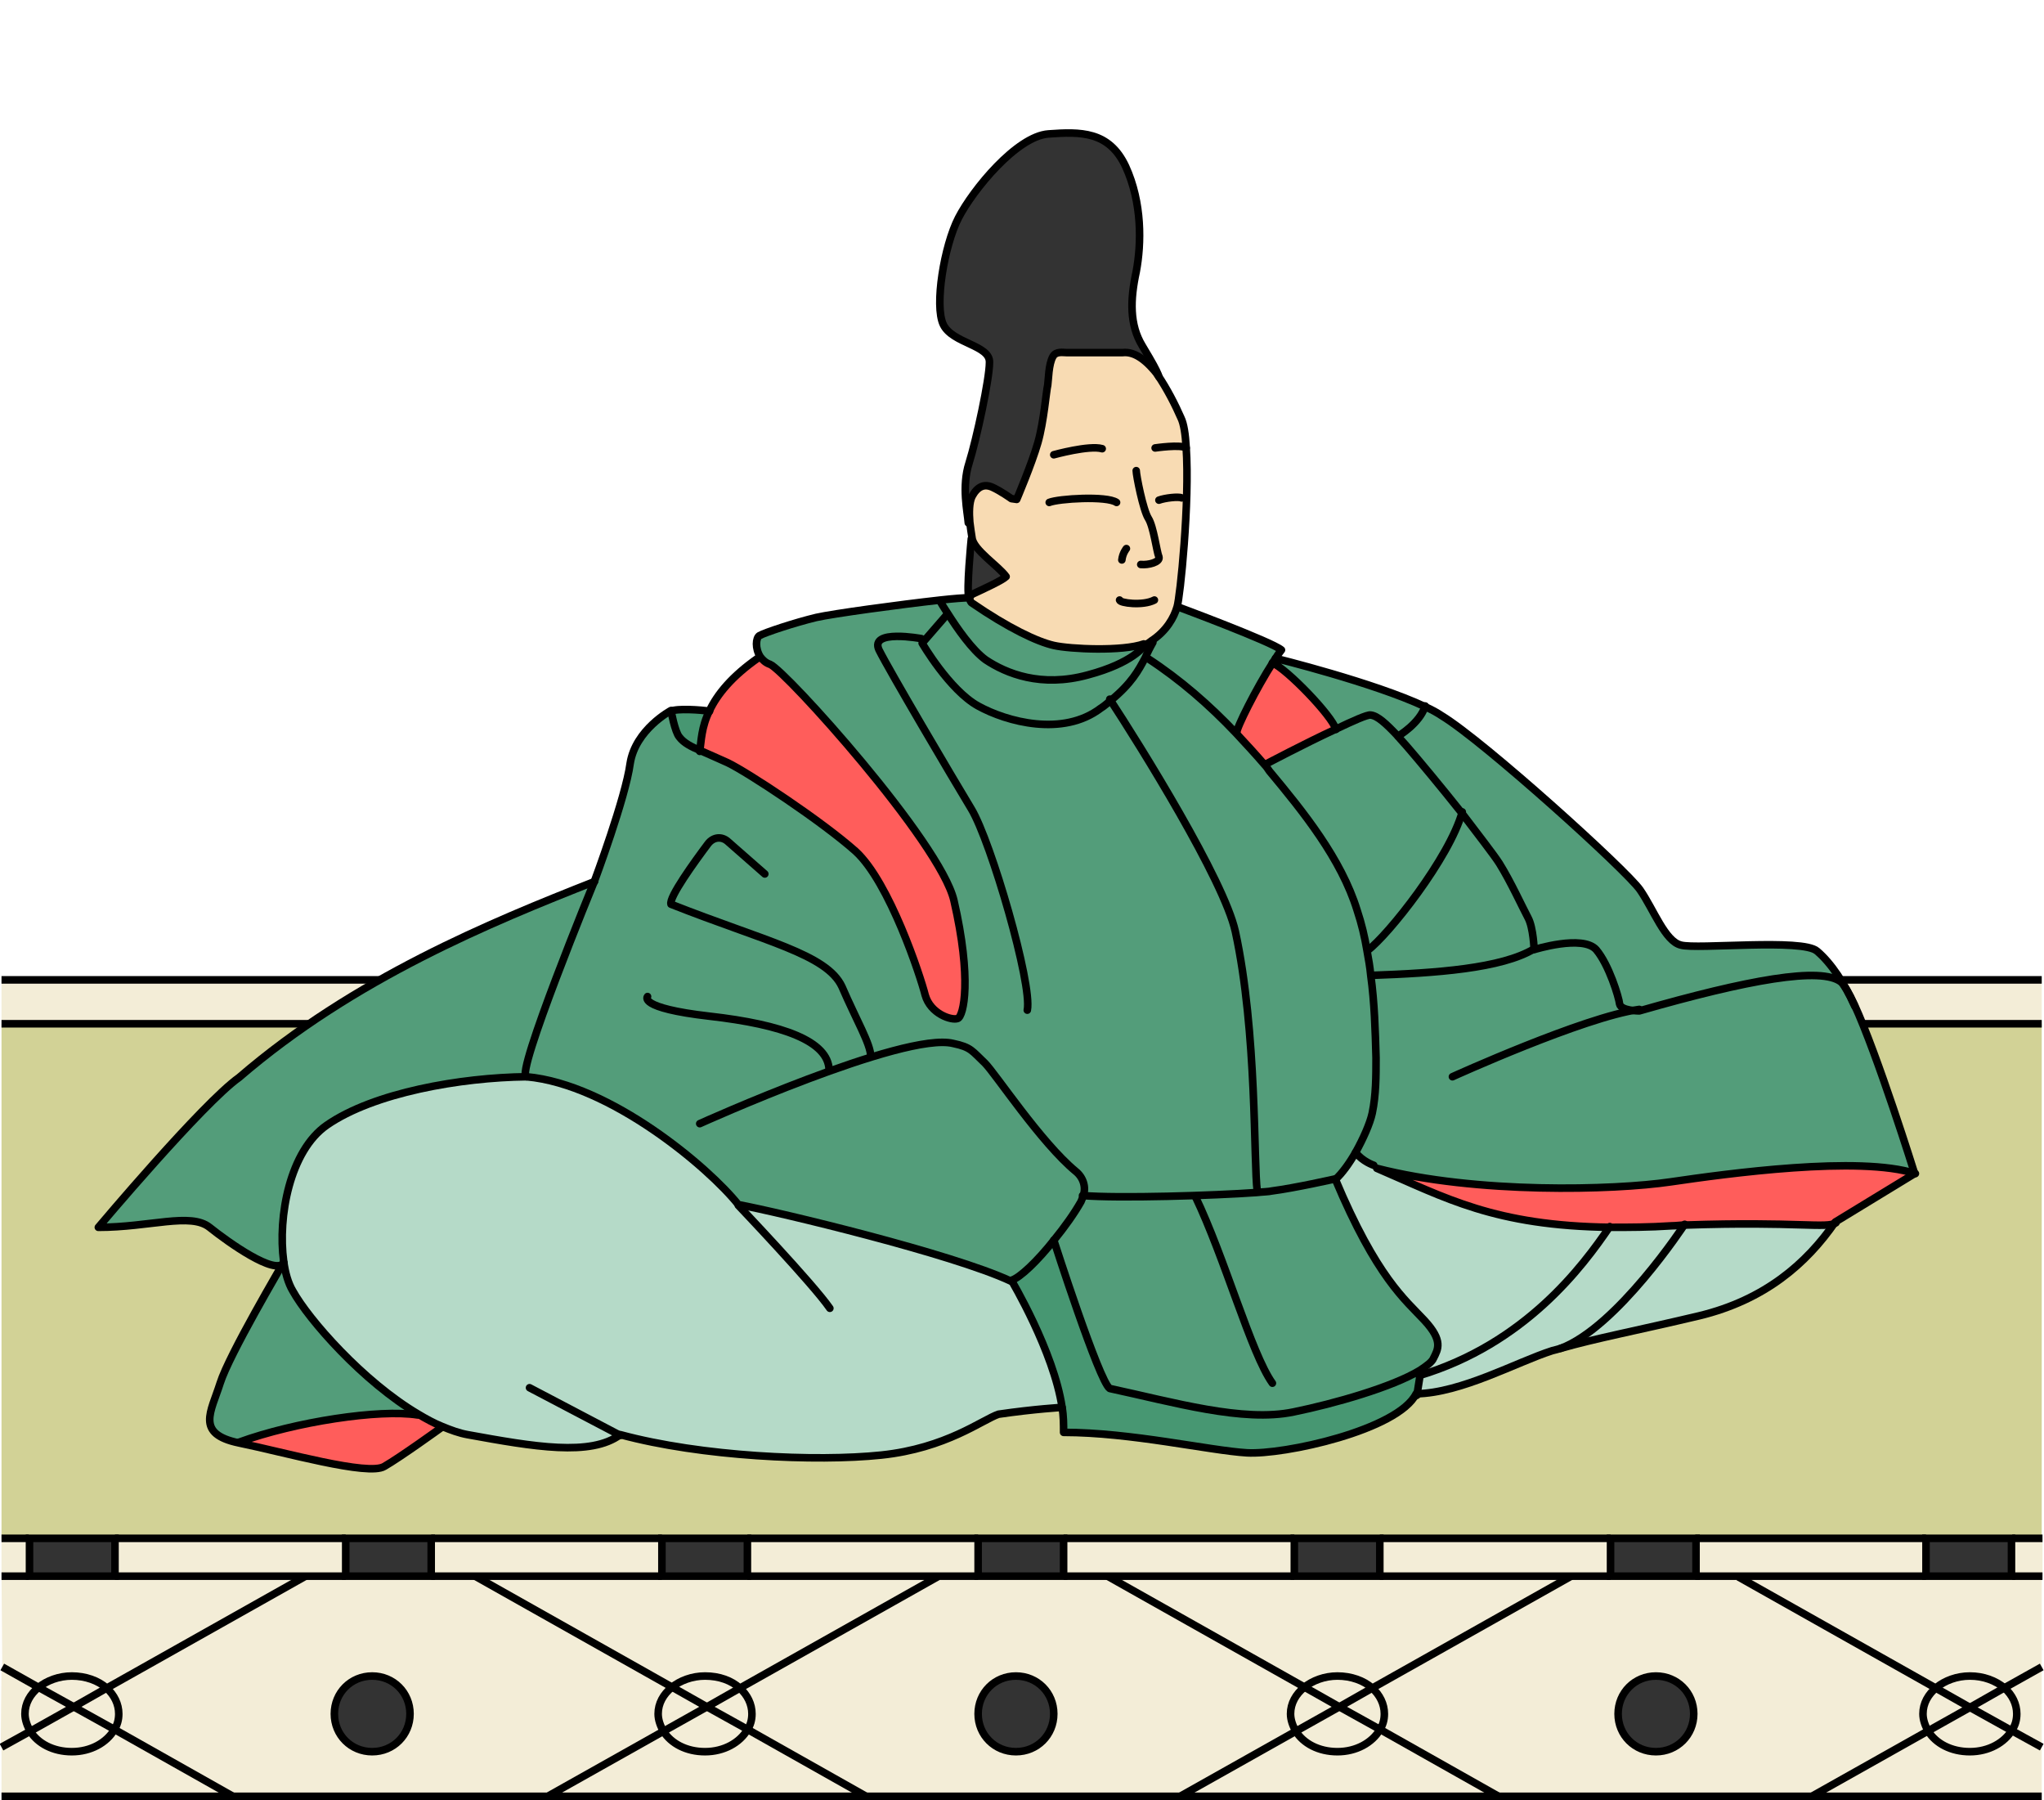 <?xml version="1.0" encoding="utf-8"?>
<!-- Generator: Adobe Illustrator 28.1.0, SVG Export Plug-In . SVG Version: 6.00 Build 0)  -->
<svg version="1.1" id="レイヤー_1" xmlns="http://www.w3.org/2000/svg" xmlns:xlink="http://www.w3.org/1999/xlink" x="0px"
	 y="0px" viewBox="0 0 270.2 237.9" style="enable-background:new 0 0 270.2 237.9;" xml:space="preserve">
<style type="text/css">
	.st0{fill:#F3EDD7;}
	.st1{fill:#333333;}
	.st2{fill:#D2D296;}
	.st3{fill:none;stroke:#000000;stroke-miterlimit:10;}
	.st4{fill:#FF5D5B;}
	.st5{fill:#539D7A;}
	.st6{fill:#B5DAC8;}
	.st7{fill:#479772;}
	.st8{fill:#F8DBB3;}
	.st9{fill:none;stroke:#000000;stroke-linecap:round;stroke-linejoin:round;}
</style>
<g id="_畳">
	<path class="st0" d="M0.2,203.3h3.6v5H0.2V203.3z M269.9,230.9v6.6h-30.4l15.3-8.6c1,1.6,3.1,2.7,5.5,2.7s4.6-1.2,5.6-2.9
		L269.9,230.9L269.9,230.9z"/>
	<path class="st0" d="M269.9,220.3v10.6l-4-2.2c0.4-0.6,0.6-1.4,0.6-2.1c0-1.3-0.6-2.5-1.6-3.4L269.9,220.3z"/>
	<path class="st0" d="M269.9,208.3v12l-5,2.8c-1.1-1-2.8-1.6-4.6-1.6s-3.3,0.6-4.4,1.5l-26.1-14.7L269.9,208.3L269.9,208.3z
		 M269.9,129.5v5.8H0.2v-5.8H269.9z"/>
	<path class="st0" d="M266,203.3h4v5h-4V203.3z M266.6,226.5c0,0.8-0.2,1.5-0.6,2.1l-5.4-3.1l4.4-2.5
		C266,224,266.6,225.2,266.6,226.5z M260.6,225.6l5.4,3.1c-1,1.7-3.1,2.9-5.6,2.9s-4.5-1.1-5.5-2.7L260.6,225.6L260.6,225.6z"/>
	<path class="st1" d="M254.6,203.3h11.3v5h-11.3L254.6,203.3z"/>
	<path class="st0" d="M265,223.1l-4.4,2.5l-4.6-2.6c1.1-0.9,2.7-1.5,4.4-1.5C262.2,221.5,263.8,222.1,265,223.1L265,223.1z"/>
	<path class="st0" d="M260.6,225.6l-5.7,3.2c-0.4-0.7-0.7-1.5-0.7-2.3c0-1.4,0.7-2.6,1.8-3.5L260.6,225.6L260.6,225.6z"/>
	<path class="st0" d="M229.9,208.3l26.1,14.7c-1.1,0.9-1.8,2.1-1.8,3.5c0,0.8,0.2,1.6,0.7,2.3l-15.3,8.6h-41.4l-15.6-8.8
		c0.4-0.6,0.6-1.4,0.6-2.1c0-1.3-0.6-2.5-1.6-3.4l26.3-14.8L229.9,208.3L229.9,208.3z M223.9,226.5c0-2.8-2.2-5-5-5s-5,2.2-5,5
		s2.2,5,5,5S223.9,229.3,223.9,226.5z M254.6,208.3h-30.5v-5h30.5V208.3z"/>
	<path class="st1" d="M212.9,203.3h11.3v5h-11.3V203.3z M218.9,221.5c2.8,0,5,2.2,5,5s-2.2,5-5,5s-5-2.2-5-5
		S216.1,221.5,218.9,221.5z"/>
	<path class="st0" d="M207.7,208.3l-26.3,14.8c-1.1-1-2.8-1.6-4.6-1.6s-3.3,0.6-4.4,1.5l-26.1-14.7L207.7,208.3L207.7,208.3z"/>
	<path class="st0" d="M182.4,208.3v-5h30.5v5H182.4z M198.1,237.4H156l15.3-8.6c1,1.6,3.1,2.7,5.5,2.7s4.6-1.2,5.6-2.9L198.1,237.4
		L198.1,237.4z M183,226.5c0,0.8-0.2,1.5-0.6,2.1l-5.4-3.1l4.4-2.5C182.4,224,183,225.2,183,226.5L183,226.5z"/>
	<path class="st0" d="M177,225.6l5.4,3.1c-1,1.7-3.1,2.9-5.6,2.9s-4.5-1.1-5.5-2.7L177,225.6L177,225.6z"/>
	<path class="st1" d="M171.1,203.3h11.3v5h-11.3V203.3z"/>
	<path class="st0" d="M176.8,221.5c1.8,0,3.4,0.6,4.6,1.6l-4.4,2.5l-4.6-2.6C173.5,222.1,175.1,221.5,176.8,221.5L176.8,221.5z"/>
	<path class="st0" d="M177,225.6l-5.7,3.2c-0.4-0.7-0.7-1.5-0.7-2.3c0-1.4,0.7-2.6,1.8-3.5L177,225.6L177,225.6z"/>
	<path class="st0" d="M146.3,208.3l26.1,14.7c-1.1,0.9-1.8,2.1-1.8,3.5c0,0.8,0.2,1.6,0.7,2.3l-15.3,8.6h-41.4l-15.6-8.8
		c0.4-0.6,0.6-1.4,0.6-2.1c0-1.3-0.6-2.5-1.6-3.4l26.3-14.8L146.3,208.3L146.3,208.3z M139.3,226.5c0-2.8-2.2-5-5-5s-5,2.2-5,5
		s2.2,5,5,5S139.3,229.3,139.3,226.5z M171.1,208.3h-30.5v-5h30.5V208.3z"/>
	<path class="st1" d="M129.3,203.3h11.3v5h-11.3V203.3z M134.3,221.5c2.8,0,5,2.2,5,5s-2.2,5-5,5s-5-2.2-5-5
		S131.5,221.5,134.3,221.5z"/>
	<path class="st0" d="M124.2,208.3l-26.3,14.8c-1.1-1-2.8-1.6-4.6-1.6s-3.3,0.6-4.4,1.5l-26.1-14.7L124.2,208.3L124.2,208.3z"/>
	<path class="st0" d="M129.3,208.3H98.8v-5h30.5V208.3z M114.5,237.4H72.4l15.3-8.6c1,1.6,3.1,2.7,5.5,2.7s4.6-1.2,5.6-2.9
		L114.5,237.4L114.5,237.4z M99.5,226.5c0,0.8-0.2,1.5-0.6,2.1l-5.4-3.1l4.4-2.5C98.9,224,99.5,225.2,99.5,226.5L99.5,226.5z"/>
	<path class="st0" d="M93.5,225.6l5.4,3.1c-1,1.7-3.1,2.9-5.6,2.9s-4.5-1.1-5.5-2.7C87.7,228.8,93.5,225.6,93.5,225.6z"/>
	<path class="st1" d="M87.5,203.3h11.3v5H87.5V203.3z"/>
	<path class="st0" d="M93.3,221.5c1.8,0,3.4,0.6,4.6,1.6l-4.4,2.5l-4.6-2.6C90,222.1,91.5,221.5,93.3,221.5z"/>
	<path class="st0" d="M93.5,225.6l-5.7,3.2c-0.4-0.7-0.7-1.5-0.7-2.3c0-1.4,0.7-2.6,1.8-3.5L93.5,225.6L93.5,225.6z"/>
	<path class="st0" d="M62.8,208.3L88.8,223c-1.1,0.9-1.8,2.1-1.8,3.5c0,0.8,0.2,1.6,0.7,2.3l-15.3,8.6H30.8l-15.6-8.8
		c0.4-0.6,0.6-1.4,0.6-2.1c0-1.3-0.6-2.5-1.6-3.4l26.3-14.8L62.8,208.3L62.8,208.3z M54.2,226.5c0-2.8-2.2-5-5-5s-5,2.2-5,5
		s2.2,5,5,5S54.2,229.3,54.2,226.5z M87.5,208.3H57v-5h30.5V208.3z"/>
	<path class="st1" d="M45.7,203.3H57v5H45.7V203.3z M49.2,221.5c2.8,0,5,2.2,5,5s-2.2,5-5,5s-5-2.2-5-5S46.4,221.5,49.2,221.5z"/>
	<path class="st0" d="M45.7,208.3H15.2v-5h30.5V208.3z M30.8,237.4H0.2v-6.5l3.8-2.1c1,1.6,3.1,2.7,5.5,2.7s4.6-1.2,5.6-2.9
		L30.8,237.4L30.8,237.4z M15.7,226.5c0,0.8-0.2,1.5-0.6,2.1l-5.4-3.1l4.4-2.5C15.1,224,15.7,225.2,15.7,226.5L15.7,226.5z"/>
	<path class="st1" d="M3.9,203.3h11.3v5H3.9V203.3z"/>
	<path class="st0" d="M9.7,225.6l5.4,3.1c-1,1.7-3.1,2.9-5.6,2.9S5,230.4,4,228.8L9.7,225.6z M9.5,221.5c1.8,0,3.4,0.6,4.6,1.6
		l-4.4,2.5L5.1,223C6.2,222.1,7.8,221.5,9.5,221.5z"/>
	<path class="st0" d="M9.7,225.6L4,228.8c-0.4-0.7-0.7-1.5-0.7-2.3c0-1.4,0.7-2.6,1.8-3.5L9.7,225.6L9.7,225.6z"/>
	<path class="st0" d="M0.2,220.3l4.8,2.7c-1.1,0.9-1.8,2.1-1.8,3.5c0,0.8,0.2,1.6,0.7,2.3l-3.8,2.1L0.2,220.3L0.2,220.3z"/>
	<path class="st2" d="M212.9,203.3H0.2v-68h269.7v68H212.9z"/>
	<path class="st0" d="M0.2,208.3h40.2l-26.3,14.8c-1.1-1-2.8-1.6-4.6-1.6s-3.3,0.6-4.4,1.5l-4.8-2.7L0.2,208.3L0.2,208.3z"/>
	<path class="st3" d="M269.9,237.4H0.2 M0.2,129.5h269.7 M0.2,135.3h269.7 M266,203.3h4 M224.1,203.3h30.5 M182.4,203.3h30.5
		 M140.6,203.3h30.5 M98.8,203.3h30.5 M57,203.3h30.5 M15.2,203.3h30.5 M0.2,203.3h3.6 M266,208.3h4 M224.1,208.3h30.5 M182.4,208.3
		h30.5 M140.6,208.3h30.5 M98.8,208.3h30.5 M57,208.3h30.5 M15.2,208.3h30.5 M0.2,208.3h3.6 M72.4,237.4l15.3-8.6l5.7-3.2l4.4-2.5
		l26.3-14.8"/>
	<path class="st3" d="M114.5,237.4l-15.6-8.8l-5.4-3l-4.6-2.6l-26.1-14.7 M139.3,226.5c0,2.8-2.2,5-5,5s-5-2.2-5-5s2.2-5,5-5
		S139.3,223.7,139.3,226.5z M223.9,226.5c0,2.8-2.2,5-5,5s-5-2.2-5-5s2.2-5,5-5S223.9,223.7,223.9,226.5z"/>
	<path class="st3" d="M97.8,223.1c1,0.9,1.6,2.1,1.6,3.4c0,0.8-0.2,1.5-0.6,2.1c-1,1.7-3.1,2.9-5.6,2.9s-4.5-1.1-5.5-2.7
		c-0.4-0.7-0.7-1.5-0.7-2.3c0-1.4,0.7-2.6,1.8-3.5c1.1-0.9,2.7-1.5,4.4-1.5C95.1,221.5,96.7,222.1,97.8,223.1L97.8,223.1z
		 M0.2,230.9l3.8-2.1l5.7-3.2l4.4-2.5l26.3-14.8"/>
	<path class="st3" d="M30.8,237.4l-15.6-8.8l-5.4-3L5.1,223l-4.8-2.7"/>
	<path class="st3" d="M14.1,223.1c1,0.9,1.6,2.1,1.6,3.4c0,0.8-0.2,1.5-0.6,2.1c-1,1.7-3.1,2.9-5.6,2.9S5,230.4,4,228.8
		c-0.4-0.7-0.7-1.5-0.7-2.3c0-1.4,0.7-2.6,1.8-3.5c1.1-0.9,2.7-1.5,4.4-1.5C11.3,221.5,13,222.1,14.1,223.1L14.1,223.1z M156,237.4
		l15.3-8.6l5.7-3.2l4.4-2.5l26.3-14.8"/>
	<path class="st3" d="M198.1,237.4l-15.6-8.8l-5.4-3l-4.6-2.6l-26.1-14.7"/>
	<path class="st3" d="M181.4,223.1c1,0.9,1.6,2.1,1.6,3.4c0,0.8-0.2,1.5-0.6,2.1c-1,1.7-3.1,2.9-5.6,2.9s-4.5-1.1-5.5-2.7
		c-0.4-0.7-0.7-1.5-0.7-2.3c0-1.4,0.7-2.6,1.8-3.5c1.1-0.9,2.7-1.5,4.4-1.5C178.6,221.5,180.3,222.1,181.4,223.1L181.4,223.1z
		 M239.5,237.4l15.3-8.6l5.7-3.2l4.4-2.5l5-2.8"/>
	<path class="st3" d="M269.9,230.9l-4-2.2l-5.4-3l-4.6-2.6l-26.1-14.7"/>
	<path class="st3" d="M265,223.1c1,0.9,1.6,2.1,1.6,3.4c0,0.8-0.2,1.5-0.6,2.1c-1,1.7-3.1,2.9-5.6,2.9s-4.5-1.1-5.5-2.7
		c-0.4-0.7-0.7-1.5-0.7-2.3c0-1.4,0.7-2.6,1.8-3.5c1.1-0.9,2.7-1.5,4.4-1.5C262.2,221.5,263.8,222.1,265,223.1L265,223.1z
		 M54.2,226.5c0,2.8-2.2,5-5,5s-5-2.2-5-5s2.2-5,5-5S54.2,223.7,54.2,226.5z M3.9,203.3h11.3v5H3.9V203.3z M45.7,203.3H57v5H45.7
		V203.3z M87.5,203.3h11.3v5H87.5V203.3z M129.3,203.3h11.3v5h-11.3V203.3z M171.1,203.3h11.3v5h-11.3V203.3z M212.9,203.3h11.3v5
		h-11.3V203.3z M254.6,203.3h11.3v5h-11.3L254.6,203.3z"/>
</g>
<g id="_レイヤー_2">
	<path class="st4" d="M253.2,155.1l-10.5,6.4c-1.2,0.8-5.2-0.2-19.9,0.3c-0.6,0-1.2,0-1.8,0.1c-2.9,0.2-5.6,0.2-8.1,0.2
		c-15.4-0.1-21.7-3.9-30.9-7.8c13.2,3.4,31.3,2.9,38.8,1.8C228.3,155.1,245.8,152.7,253.2,155.1L253.2,155.1z"/>
	<path class="st5" d="M216.7,133.5c14.2-4.1,24.1-5.8,26.7-3.8c0.5,0.4,1.1,1.4,1.7,2.9c3.1,6.8,8,22.4,8,22.4
		c-7.4-2.4-24.9,0-32.4,1.1c-7.5,1.1-25.6,1.6-38.8-1.8l-0.3-0.3c0,0-1.5-0.5-2.4-1.7c1.1-1.8,1.9-3.8,2.2-5.2
		c0.5-2.4,0.5-4.9,0.5-7.3c-0.1-3.6-0.2-7.3-0.7-10.9c8.5-0.3,17.2-0.9,21.5-3.5c0,0,6.4-2,8.2,0c1.8,1.9,3,6.3,3.1,7.2
		S216.7,133.5,216.7,133.5L216.7,133.5z"/>
	<path class="st5" d="M245.2,132.6c-0.7-1.5-1.3-2.5-1.7-2.9c-2.6-2.1-12.4-0.3-26.7,3.8c0,0-2.4,0-2.6-0.9s-1.4-5.2-3.1-7.2
		c-1.8-2-8.2,0-8.2,0s-0.1-2.9-0.8-4.2s-2.3-4.8-3.8-7.2c-0.7-1.1-2.8-3.8-5-6.7c-2.7-3.4-5.7-7-7-8.5c-0.5-0.6-1-1.1-1.4-1.6
		c0,0,2.9-1.7,3.6-4c0.9,0.4,1.6,0.8,2.2,1.2c5.6,3.4,24.4,20.4,26.2,23c1.8,2.6,3.3,6.8,5.4,7.3c2.1,0.6,16.1-0.9,18,0.8
		C242.2,127.1,244,130,245.2,132.6L245.2,132.6z"/>
	<path class="st6" d="M222.7,161.8c14.8-0.5,18.7,0.5,19.9-0.3c-3.8,5.6-9.3,10.4-18,12.4c-8,1.9-13.8,3-18.3,4.3
		C213.8,175.5,222.7,161.8,222.7,161.8L222.7,161.8z"/>
	<path class="st6" d="M220.9,161.9c0.6,0,1.2-0.1,1.8-0.1c0,0-8.9,13.6-16.4,16.4c0,0,0,0,0,0c-0.4,0.1-0.8,0.2-1.1,0.3
		c-4.6,1.5-12,5.6-18,5.7l0.4-2.5c14-4.2,21.6-14.4,25.2-19.7C215.3,162.2,217.9,162.1,220.9,161.9L220.9,161.9z"/>
	<path class="st6" d="M212.8,162.1c-3.6,5.3-11.2,15.5-25.2,19.7l0.1-0.7c0.9-0.6,1.6-1.1,1.8-1.6c0.6-1.2,1.3-2.3-1.2-5
		s-6.3-5.6-11.8-18.7c0.9-0.8,1.8-2.1,2.7-3.6c0.9,1.2,2.4,1.7,2.4,1.7l0.3,0.3C191.1,158.3,197.5,162,212.8,162.1L212.8,162.1z"/>
	<path class="st5" d="M202,121.2c0.6,1.3,0.8,4.2,0.8,4.2c-4.4,2.6-13.1,3.2-21.5,3.4c-0.1-1.1-0.3-2.2-0.5-3.3
		c2.7-1.9,10.8-12.2,12.5-18.3c2.3,2.9,4.3,5.6,5,6.7C199.8,116.4,201.4,119.8,202,121.2L202,121.2z"/>
	<path class="st5" d="M186.3,98.8c1.3,1.4,4.3,5.1,7,8.5c-1.7,6.1-9.8,16.3-12.5,18.3c-0.3-1.8-0.8-3.6-1.3-5.3
		c-2.1-6.8-7.1-13-11.6-18.4c-0.2-0.2-0.4-0.5-0.6-0.8l0.1-0.1c0,0,5.2-2.7,9.2-4.6c2.3-1.1,4.3-1.9,4.7-1.9c0.9,0.1,2,1.1,3.6,2.8
		C185.3,97.8,185.8,98.3,186.3,98.8L186.3,98.8z M188.4,174.5c2.5,2.8,1.8,3.8,1.2,5c-0.2,0.5-0.9,1.1-1.8,1.6
		c-3.6,2.1-11.3,4.4-16.7,5.5c-6.8,1.4-16-1.4-24.3-3.1c-1.4-0.9-7.4-19.6-7.4-19.6c1.3-1.6,2.6-3.4,3.5-5c0.1-0.3,0.3-0.5,0.3-0.8
		c4.7,0.4,17.5,0,23-0.4c0.9-0.1,1.6-0.1,2-0.2c3.1-0.4,8.4-1.6,8.4-1.6C182.1,168.9,185.9,171.8,188.4,174.5L188.4,174.5z"/>
	<path class="st7" d="M187.8,181.2l-0.1,0.7l-0.4,2.5c-2.4,4.8-17.6,8.1-22.4,7.8s-15.4-2.7-24.2-2.7c0.1-1,0-2.1-0.2-3.3
		c-1.1-7.5-6.7-16.8-6.7-16.8c1.1-0.3,3.4-2.6,5.7-5.4c0,0,6,18.7,7.4,19.6c8.4,1.8,17.6,4.5,24.3,3.1
		C176.4,185.6,184.2,183.3,187.8,181.2L187.8,181.2z"/>
	<path class="st5" d="M188.4,93.3c-0.6,2.3-3.6,4-3.6,4c-1.6-1.7-2.7-2.7-3.6-2.8c-0.4-0.1-2.4,0.8-4.7,1.9
		c-0.5-1.8-6.5-7.9-8.4-8.8l0,0c0.1-0.2,0.3-0.4,0.4-0.6S181.6,90.2,188.4,93.3L188.4,93.3z M181.9,139.8c0,2.4,0,4.9-0.5,7.3
		c-0.3,1.4-1.2,3.4-2.2,5.2c-0.8,1.4-1.8,2.8-2.7,3.6c0,0-5.3,1.2-8.4,1.6c-0.4,0.1-1.1,0.1-2,0.2v-0.2c-0.4-3.6,0-21-2.9-34.3
		c-1.5-6.8-12.6-24.6-16.6-30.7c2.8-2.3,3.7-4,4.6-5.7l0.4,0.2c4.3,2.8,8.2,6.2,11.7,9.9c1.3,1.4,2.6,2.8,3.8,4.2
		c0.2,0.2,0.4,0.5,0.6,0.8c4.5,5.4,9.5,11.6,11.6,18.4c0.6,1.8,1,3.5,1.3,5.3c0.2,1.1,0.4,2.2,0.5,3.3
		C181.7,132.5,181.9,136.1,181.9,139.8L181.9,139.8z"/>
	<path class="st4" d="M168.2,87.6c1.9,0.8,7.9,7,8.4,8.8c-4.1,1.9-9.2,4.6-9.2,4.6l-0.1,0.1c-1.2-1.4-2.5-2.8-3.8-4.2
		C163.3,96.4,166,91,168.2,87.6L168.2,87.6L168.2,87.6z"/>
	<path class="st5" d="M169.3,85.9c-0.2,0.3-0.5,0.6-0.7,1c-0.1,0.2-0.3,0.4-0.4,0.6c-2.2,3.4-4.9,8.8-4.8,9.3
		c-3.6-3.7-7.4-7.1-11.7-9.9l-0.4-0.2c0.3-0.7,0.6-1.3,1-2c2-1.3,3-3.1,3.4-4.5C155.7,80.2,168.1,84.8,169.3,85.9L169.3,85.9z
		 M143.2,158.1c-0.1,0.3-0.2,0.6-0.3,0.8c-0.9,1.6-2.2,3.4-3.5,5c-2.2,2.8-4.6,5.1-5.7,5.4c-7.7-3.6-30.6-9.1-36-10.1
		c-3.9-4.9-16.9-15.9-28-16.9c-1.6-0.2,9-25.9,9-25.9s4.1-11,4.7-15.5c0.7-4.5,5.4-7,5.4-7s0.5,2.8,1.1,3.5c0.6,0.8,1.6,1.3,2.8,1.8
		c1.1,0.5,2.3,1,3.6,1.6c2.7,1.3,12.4,7.7,16.9,11.7c4.5,4.1,8.6,16.6,9.2,19c0.7,2.5,3.5,3.4,4.3,3.1c0.8-0.3,1.9-5.2-0.5-15.6
		c-1.8-7.7-22.3-30.4-24.3-31.2c-0.6-0.2-1-0.6-1.3-1c-0.7-1.1-0.6-2.5-0.1-2.8c0.7-0.4,4.6-1.7,7.5-2.4c2.2-0.5,11-1.7,16.4-2.3
		s0.4,0.7,1,1.6l-3.3,3.8c0,0,3.6,6.2,7.4,8.3c3.8,2.1,11.2,4.1,16.2,0.3c0.5-0.3,0.9-0.7,1.3-1c4,6.1,15.1,23.9,16.6,30.7
		c2.9,13.3,2.4,30.8,2.9,34.3v0.2C160.7,158.1,147.9,158.5,143.2,158.1L143.2,158.1z"/>
	<path class="st8" d="M153.1,49.6c1.4,1.8,2.5,4.1,3.1,5.7c0.3,0.8,0.6,2.2,0.7,3.9c0.4,7.1-0.9,19.8-1.2,21.1
		c-0.4,1.4-1.4,3.2-3.4,4.5c-0.1,0.1-0.3,0.2-0.4,0.3c-0.2,0.1-0.4,0.2-0.6,0.3c-2.8,1-9.7,0.7-11.9,0.2c-2.2-0.5-6.1-2.3-10.8-5.6
		c-0.2-0.1-0.3-0.4-0.3-0.6c0-0.1,0-0.1,0-0.2c0.1-0.2,0.2-0.4,0.4-0.4c1.5-0.7,3.9-1.8,4.4-2.3c-1-1.4-4.3-3.5-4.5-5.1
		c-0.1-0.6-0.2-1.4-0.3-2.1c-0.1-1.3-0.1-2.6,0.3-3.4c0.7-1.3,1.6-1.7,2.7-1.2c1.1,0.5,2.5,1.5,2.5,1.5l0.7,0c0,0,2-4.8,2.8-7.5
		c0.8-2.8,1.1-6.8,1.3-7.6c0.1-0.6,0.1-2.8,0.7-3.8c0.4-0.7,1.3-0.5,1.8-0.5c2.4,0,7.4,0,7.4,0C150.1,46.4,151.8,47.8,153.1,49.6
		L153.1,49.6z"/>
	<path class="st1" d="M151,45.7c1.5,2.5,1.8,3.1,2.1,3.8c-1.4-1.8-3-3.2-4.7-3c0,0-5,0-7.4,0c-0.5,0-1.4-0.2-1.8,0.5
		c-0.6,1-0.6,3.2-0.7,3.8c-0.2,0.8-0.5,4.8-1.3,7.6c-0.8,2.8-2.8,7.5-2.8,7.5l-0.7-0.1c0,0-1.4-1-2.5-1.5c-1.1-0.5-2-0.1-2.7,1.2
		c-0.4,0.8-0.4,2.2-0.3,3.4H128c-0.1-1.3-0.9-4.8,0.1-7.9c1-3.2,2.7-11.1,2.7-13.3c0.1-2.3-4.9-2.5-6.1-5c-1.2-2.5,0.1-10.4,2-14.1
		c1.9-3.7,7.7-10.7,11.9-11.1c4.2-0.3,8-0.4,10.2,4.3c2.2,4.8,2.1,10.2,1.4,13.9C149.4,39.6,149.2,42.9,151,45.7L151,45.7z"/>
	<path class="st5" d="M151.8,85c0.1-0.1,0.3-0.2,0.4-0.3c-0.4,0.7-0.7,1.3-1,2c-0.8,1.7-1.8,3.4-4.6,5.7c-0.4,0.3-0.8,0.7-1.3,1
		c-5,3.8-12.4,1.8-16.2-0.3c-3.8-2.1-7.4-8.3-7.4-8.3l3.3-3.8c1.2,1.9,3.2,4.8,5,6.1c2.7,1.8,7.3,3.7,13.5,2c6-1.6,7.4-3.8,7.5-3.9
		C151.4,85.2,151.6,85.1,151.8,85L151.8,85z"/>
	<path class="st5" d="M151.2,85.3c-0.1,0.1-1.5,2.2-7.5,3.9c-6.2,1.7-10.8-0.1-13.5-2c-1.8-1.2-3.8-4.2-5-6.1c-0.6-1-1-1.6-1-1.6
		c1.8-0.2,3.2-0.3,3.8-0.3h0c0,0.2,0.1,0.5,0.3,0.6c4.8,3.3,8.6,5.1,10.8,5.6C141.5,86,148.4,86.3,151.2,85.3L151.2,85.3z"/>
	<path class="st6" d="M97.6,159.3c5.4,0.9,28.4,6.4,36,10.1c0,0,5.6,9.4,6.7,16.8c0,0-3.6,0.1-8.4,0.9c-2.1,0.7-6.9,4.5-15.5,5.4
		c-8.6,0.9-23.9,0.1-34.5-2.7c-3.9,2.9-11.4,1.6-20.2,0c-1.1-0.2-2.3-0.6-3.4-1.1c-1-0.4-2.1-1-3.1-1.6
		c-7.3-4.4-14.5-12.6-16.6-16.3c-0.6-1-1-2.4-1.2-3.9c-0.9-5.9,0.8-14.6,5.7-18c6.2-4.4,17.7-6.3,26.4-6.4
		C80.7,143.4,93.7,154.3,97.6,159.3L97.6,159.3z"/>
	<path class="st1" d="M132.9,76.3c-0.5,0.5-2.9,1.6-4.4,2.3c-0.2,0.1-0.3,0.3-0.4,0.4l-0.1,0c-0.4-0.6,0.3-7.8,0.3-7.8
		C128.7,72.8,131.9,74.9,132.9,76.3z"/>
	<path class="st4" d="M126,119.2c2.4,10.5,1.3,15.3,0.5,15.6c-0.8,0.3-3.6-0.6-4.3-3.1s-4.7-15-9.2-19.1s-14.2-10.3-16.9-11.7
		c-1.3-0.6-2.5-1.1-3.6-1.6c0.2-1.3,0.2-3.2,1.3-5.4c1-2.1,2.9-4.5,6.5-7c0.3,0.4,0.7,0.8,1.3,1C103.7,88.8,124.2,111.5,126,119.2
		L126,119.2z"/>
	<path class="st7" d="M93.8,94c-1.1,2.2-1.2,4.1-1.3,5.4c-1.2-0.5-2.2-1.1-2.8-1.8c-0.6-0.8-1.1-3.5-1.1-3.5
		C89.4,93.6,92.7,93.7,93.8,94L93.8,94z"/>
	<path class="st5" d="M78.6,116.5c0,0-10.6,25.7-9,25.9c-8.7,0.2-20.2,2.1-26.4,6.5c-4.9,3.4-6.5,12.1-5.7,18
		c-1,1.7-7.3-2.6-9.8-4.7s-7.9,0-14.7,0c0,0,13.8-16.4,18.6-19.8C46.8,129.3,64.9,121.9,78.6,116.5z"/>
	<path class="st4" d="M55.3,187c1,0.6,2.1,1.2,3.1,1.6c0,0-5.4,3.9-7.5,5.1c-2.1,1.2-13.4-1.9-19.2-3.1
		C39,187.9,50.2,186.3,55.3,187z"/>
	<path class="st5" d="M55.3,187c-5-0.8-16.3,0.9-23.6,3.6c-5.8-1.2-3.8-4.1-2.5-7.9c1.2-3.8,8.2-15.6,8.4-16
		c0.2,1.5,0.6,2.9,1.2,3.9C40.8,174.5,48,182.7,55.3,187L55.3,187z"/>
	<path class="st9" d="M151.2,85.3c0.2-0.1,0.4-0.2,0.6-0.3c0.1-0.1,0.3-0.2,0.4-0.3c2-1.3,3-3.1,3.4-4.5c0.4-1.2,1.7-13.9,1.2-21.1
		c-0.1-1.7-0.3-3.1-0.7-3.9c-0.7-1.6-1.8-3.8-3.1-5.7"/>
	<path class="st9" d="M153.1,49.6c-1.4-1.8-3-3.2-4.7-3c0,0-5,0-7.4,0c-0.5,0-1.4-0.2-1.8,0.5c-0.6,1-0.6,3.2-0.7,3.8
		c-0.2,0.8-0.5,4.8-1.3,7.6c-0.8,2.8-2.8,7.5-2.8,7.5l-0.7-0.1c0,0-1.4-1-2.5-1.5c-1.1-0.5-2-0.1-2.7,1.2c-0.4,0.8-0.4,2.2-0.3,3.4
		c0.1,0.8,0.2,1.5,0.3,2.1c0.2,1.6,3.5,3.7,4.5,5.1c-0.5,0.5-2.9,1.6-4.4,2.3c-0.2,0.1-0.3,0.3-0.4,0.4c0,0.1,0,0.1,0,0.2
		c0,0.2,0.1,0.5,0.3,0.6c4.8,3.3,8.6,5.1,10.8,5.6c2.2,0.5,9.1,0.8,11.9-0.2"/>
	<path class="st9" d="M128.4,71.2c0,0-0.7,7.1-0.3,7.8 M128,69.1c-0.1-1.4-0.9-4.8,0.1-7.9c1-3.2,2.7-11.1,2.7-13.3
		c0.1-2.3-4.9-2.5-6.1-5c-1.2-2.5,0.1-10.4,2-14.1c1.9-3.7,7.7-10.8,11.9-11.1c4.2-0.3,8-0.4,10.2,4.3c2.2,4.8,2.1,10.2,1.4,13.9
		c-0.8,3.7-0.9,7,0.8,9.8c1.5,2.5,1.8,3.1,2.1,3.8l0,0c0,0.1,0.1,0.2,0.1,0.3 M138.7,66.4c1.2-0.5,7.6-0.9,8.9,0"/>
	<path class="st9" d="M139.3,60.1c0,0,4.7-1.3,6.4-0.8 M152.7,59.2c0,0,3.4-0.5,4.1,0 M150.2,62.2c0,0.6,0.9,5.2,1.6,6.3
		c0.7,1.1,1.1,4.4,1.4,5.1c0.2,0.7-1.4,1.1-2.4,1 M148.9,72.5c0,0-0.5,0.6-0.6,1.5 M148,79.3c0,0.4,3.1,0.8,4.6,0 M88.7,94
		c0.7-0.4,4-0.2,5.1,0"/>
	<path class="st9" d="M92.5,99.3c0.2-1.3,0.2-3.2,1.3-5.4c1-2.1,2.9-4.5,6.5-7 M121.8,84.4c0,0-6.9-1.3-5.6,1.5
		c1.4,2.8,9.6,16.7,12.2,21c2.6,4.3,8.1,23.2,7.4,26.6 M155.7,80.2c0,0,12.4,4.6,13.7,5.7c-0.2,0.3-0.5,0.6-0.7,1
		c-0.1,0.2-0.3,0.4-0.4,0.6c-2.2,3.4-4.9,8.8-4.8,9.3"/>
	<path class="st9" d="M168.2,87.6c1.9,0.8,7.9,7,8.4,8.8 M168.6,87c0,0,13,3.2,19.8,6.4c0.9,0.4,1.6,0.8,2.2,1.2
		c5.6,3.4,24.4,20.4,26.2,23c1.8,2.6,3.3,6.8,5.4,7.3c2.1,0.6,16.1-0.9,18,0.8c1.9,1.6,3.7,4.4,4.9,7.1c0,0.1,0.1,0.1,0.1,0.2
		 M151.7,87c4.3,2.8,8.2,6.2,11.7,9.9c1.3,1.4,2.6,2.8,3.8,4.2c0.2,0.2,0.4,0.5,0.6,0.8c4.5,5.4,9.5,11.6,11.6,18.4
		c0.6,1.8,1,3.5,1.3,5.3c0.2,1.1,0.4,2.2,0.5,3.3c0.5,3.6,0.6,7.3,0.7,10.9c0,2.4,0,4.9-0.5,7.3c-0.3,1.4-1.2,3.4-2.2,5.2
		c-0.8,1.4-1.8,2.8-2.7,3.6 M124.3,79.5c0,0,0.4,0.7,1,1.6c1.2,1.9,3.2,4.8,5,6.1c2.7,1.8,7.3,3.7,13.5,2c6-1.6,7.4-3.8,7.5-3.9l0,0
		"/>
	<path class="st9" d="M125.2,81.2l-3.3,3.8c0,0,3.6,6.2,7.4,8.3c3.8,2.1,11.2,4.1,16.2,0.3c0.5-0.3,0.9-0.7,1.3-1
		c2.8-2.3,3.7-4,4.6-5.7c0.3-0.7,0.6-1.3,1-2"/>
	<path class="st9" d="M146.7,92.4c4,6.1,15.1,23.9,16.6,30.7c2.9,13.3,2.4,30.8,2.9,34.3 M193.3,107.3c-1.7,6.1-9.8,16.3-12.5,18.3
		 M181.3,128.9c8.5-0.3,17.2-0.9,21.5-3.5 M192,142.3c0,0,17.4-7.9,24.7-8.9 M184.8,97.3c0,0,2.9-1.7,3.6-4 M101.1,115.5l-4.9-4.3
		c-0.8-0.7-1.9-0.6-2.6,0.3c-1.8,2.4-5.2,7.1-4.9,8c12.4,4.9,20.6,6.6,22.6,10.9c1.9,4.4,3.8,7.6,3.8,9.2 M85.6,131.7
		c0,0-1.4,1.5,8.2,2.6c9.7,1.1,15.7,3.3,15.8,7.1 M253.2,155.1c-7.4-2.4-24.9,0-32.4,1.1c-7.5,1.1-25.6,1.6-38.8-1.8
		c9.1,3.9,15.5,7.6,30.9,7.8c2.4,0,5.1,0,8.1-0.2c0.6,0,1.2-0.1,1.8-0.1c14.8-0.5,18.7,0.5,19.9-0.3 M212.8,162.1
		c-3.6,5.3-11.2,15.5-25.2,19.7"/>
	<path class="st9" d="M222.7,161.8c0,0-8.9,13.6-16.4,16.4"/>
	<path class="st9" d="M92.5,148.5c0,0,27-12.2,33.5-10.6c2.4,0.5,2.5,1,4.2,2.6c1.4,1.4,7.4,10.5,12,14.3c1,0.8,1.4,2.1,1,3.2
		c-0.1,0.3-0.2,0.6-0.3,0.8c-0.9,1.6-2.2,3.4-3.5,5c-2.2,2.8-4.6,5.1-5.7,5.4c0,0,5.6,9.4,6.7,16.8c0.2,1.1,0.2,2.3,0.2,3.3
		c8.9,0,19.3,2.4,24.2,2.7s20-3,22.4-7.8c6-0.1,13.3-4.2,18-5.7c0.4-0.1,0.8-0.2,1.1-0.3c0,0,0,0,0,0c4.5-1.3,10.3-2.4,18.3-4.3
		c8.7-2.1,14.2-6.9,18-12.4l10.5-6.4c0,0-4.9-15.7-8-22.4c-0.7-1.5-1.3-2.5-1.7-2.9c-2.6-2.1-12.4-0.3-26.7,3.8c0,0-2.4,0-2.6-0.9
		c-0.1-0.9-1.4-5.2-3.1-7.2c-1.8-2-8.2,0-8.2,0s-0.1-2.9-0.8-4.2s-2.3-4.8-3.8-7.2c-0.7-1.1-2.8-3.8-5-6.7c-2.7-3.4-5.7-7-7-8.5
		c-0.5-0.6-1-1.1-1.4-1.6c-1.6-1.7-2.7-2.7-3.6-2.8c-0.4-0.1-2.4,0.8-4.7,1.9c-4.1,1.9-9.2,4.6-9.2,4.6"/>
	<path class="st9" d="M139.3,163.9c0,0,6,18.7,7.4,19.6c8.4,1.8,17.6,4.5,24.3,3.1c5.4-1.1,13.1-3.3,16.7-5.5
		c0.9-0.6,1.6-1.1,1.8-1.6c0.6-1.2,1.3-2.3-1.2-5s-6.3-5.6-11.8-18.7c0,0-5.3,1.2-8.4,1.6c-0.4,0.1-1.1,0.1-2,0.2
		c-5.5,0.4-18.3,0.8-23,0.4l0,0 M187.8,181.2l-0.1,0.7l-0.4,2.5 M133.6,169.3c-7.7-3.6-30.6-9.1-36-10.1c-3.9-4.9-16.9-15.9-28-16.9
		c-1.6-0.1,9-25.9,9-25.9s4.1-11,4.7-15.5c0.7-4.5,5.4-7,5.4-7s0.5,2.8,1.1,3.5c0.6,0.8,1.6,1.3,2.8,1.8c1.1,0.5,2.3,1,3.6,1.6
		c2.7,1.3,12.4,7.7,16.9,11.7c4.5,4.1,8.6,16.6,9.2,19c0.7,2.5,3.5,3.4,4.3,3.1c0.8-0.3,1.9-5.2-0.5-15.6
		c-1.8-7.7-22.3-30.4-24.3-31.2c-0.6-0.2-1-0.6-1.3-1c-0.7-1.1-0.6-2.5-0.1-2.8c0.7-0.4,4.6-1.7,7.5-2.4c2.2-0.5,11-1.7,16.4-2.3
		c1.8-0.2,3.2-0.3,3.8-0.3"/>
	<path class="st9" d="M69.6,142.3c-8.7,0.1-20.2,2.1-26.4,6.4c-4.9,3.4-6.5,12.1-5.7,18c0.2,1.5,0.6,2.9,1.2,3.9
		c2.1,3.8,9.3,12,16.6,16.3c1,0.6,2.1,1.2,3.1,1.6c1.2,0.5,2.3,0.9,3.4,1.1c8.8,1.6,16.3,2.9,20.2,0c10.7,2.9,25.9,3.6,34.5,2.7
		c8.6-0.9,13.4-4.7,15.5-5.4c4.8-0.7,8.4-0.9,8.4-0.9"/>
	<path class="st9" d="M97.6,159.3c0,0,9.9,10.4,12.1,13.6 M31.6,190.6c7.4-2.7,18.6-4.4,23.6-3.6 M70,183.4l12,6.3"/>
	<path class="st9" d="M37.5,166.8L37.5,166.8c-0.2,0.4-7.2,12.2-8.4,16c-1.2,3.8-3.3,6.7,2.5,7.9c5.9,1.2,17.1,4.4,19.2,3.1
		c2.1-1.2,7.5-5.1,7.5-5.1"/>
	<path class="st9" d="M78.6,116.5c-13.7,5.4-31.8,12.8-47,25.9c-4.8,3.4-18.6,19.8-18.6,19.8c6.8,0,12.2-2,14.7,0s8.7,6.4,9.8,4.7
		 M158,158.1c3.9,8.1,7.4,20.8,10.2,24.7 M153.2,66.1c0.8-0.3,2.6-0.5,3-0.3 M181.6,154c0,0-1.5-0.5-2.4-1.7"/>
</g>
</svg>
